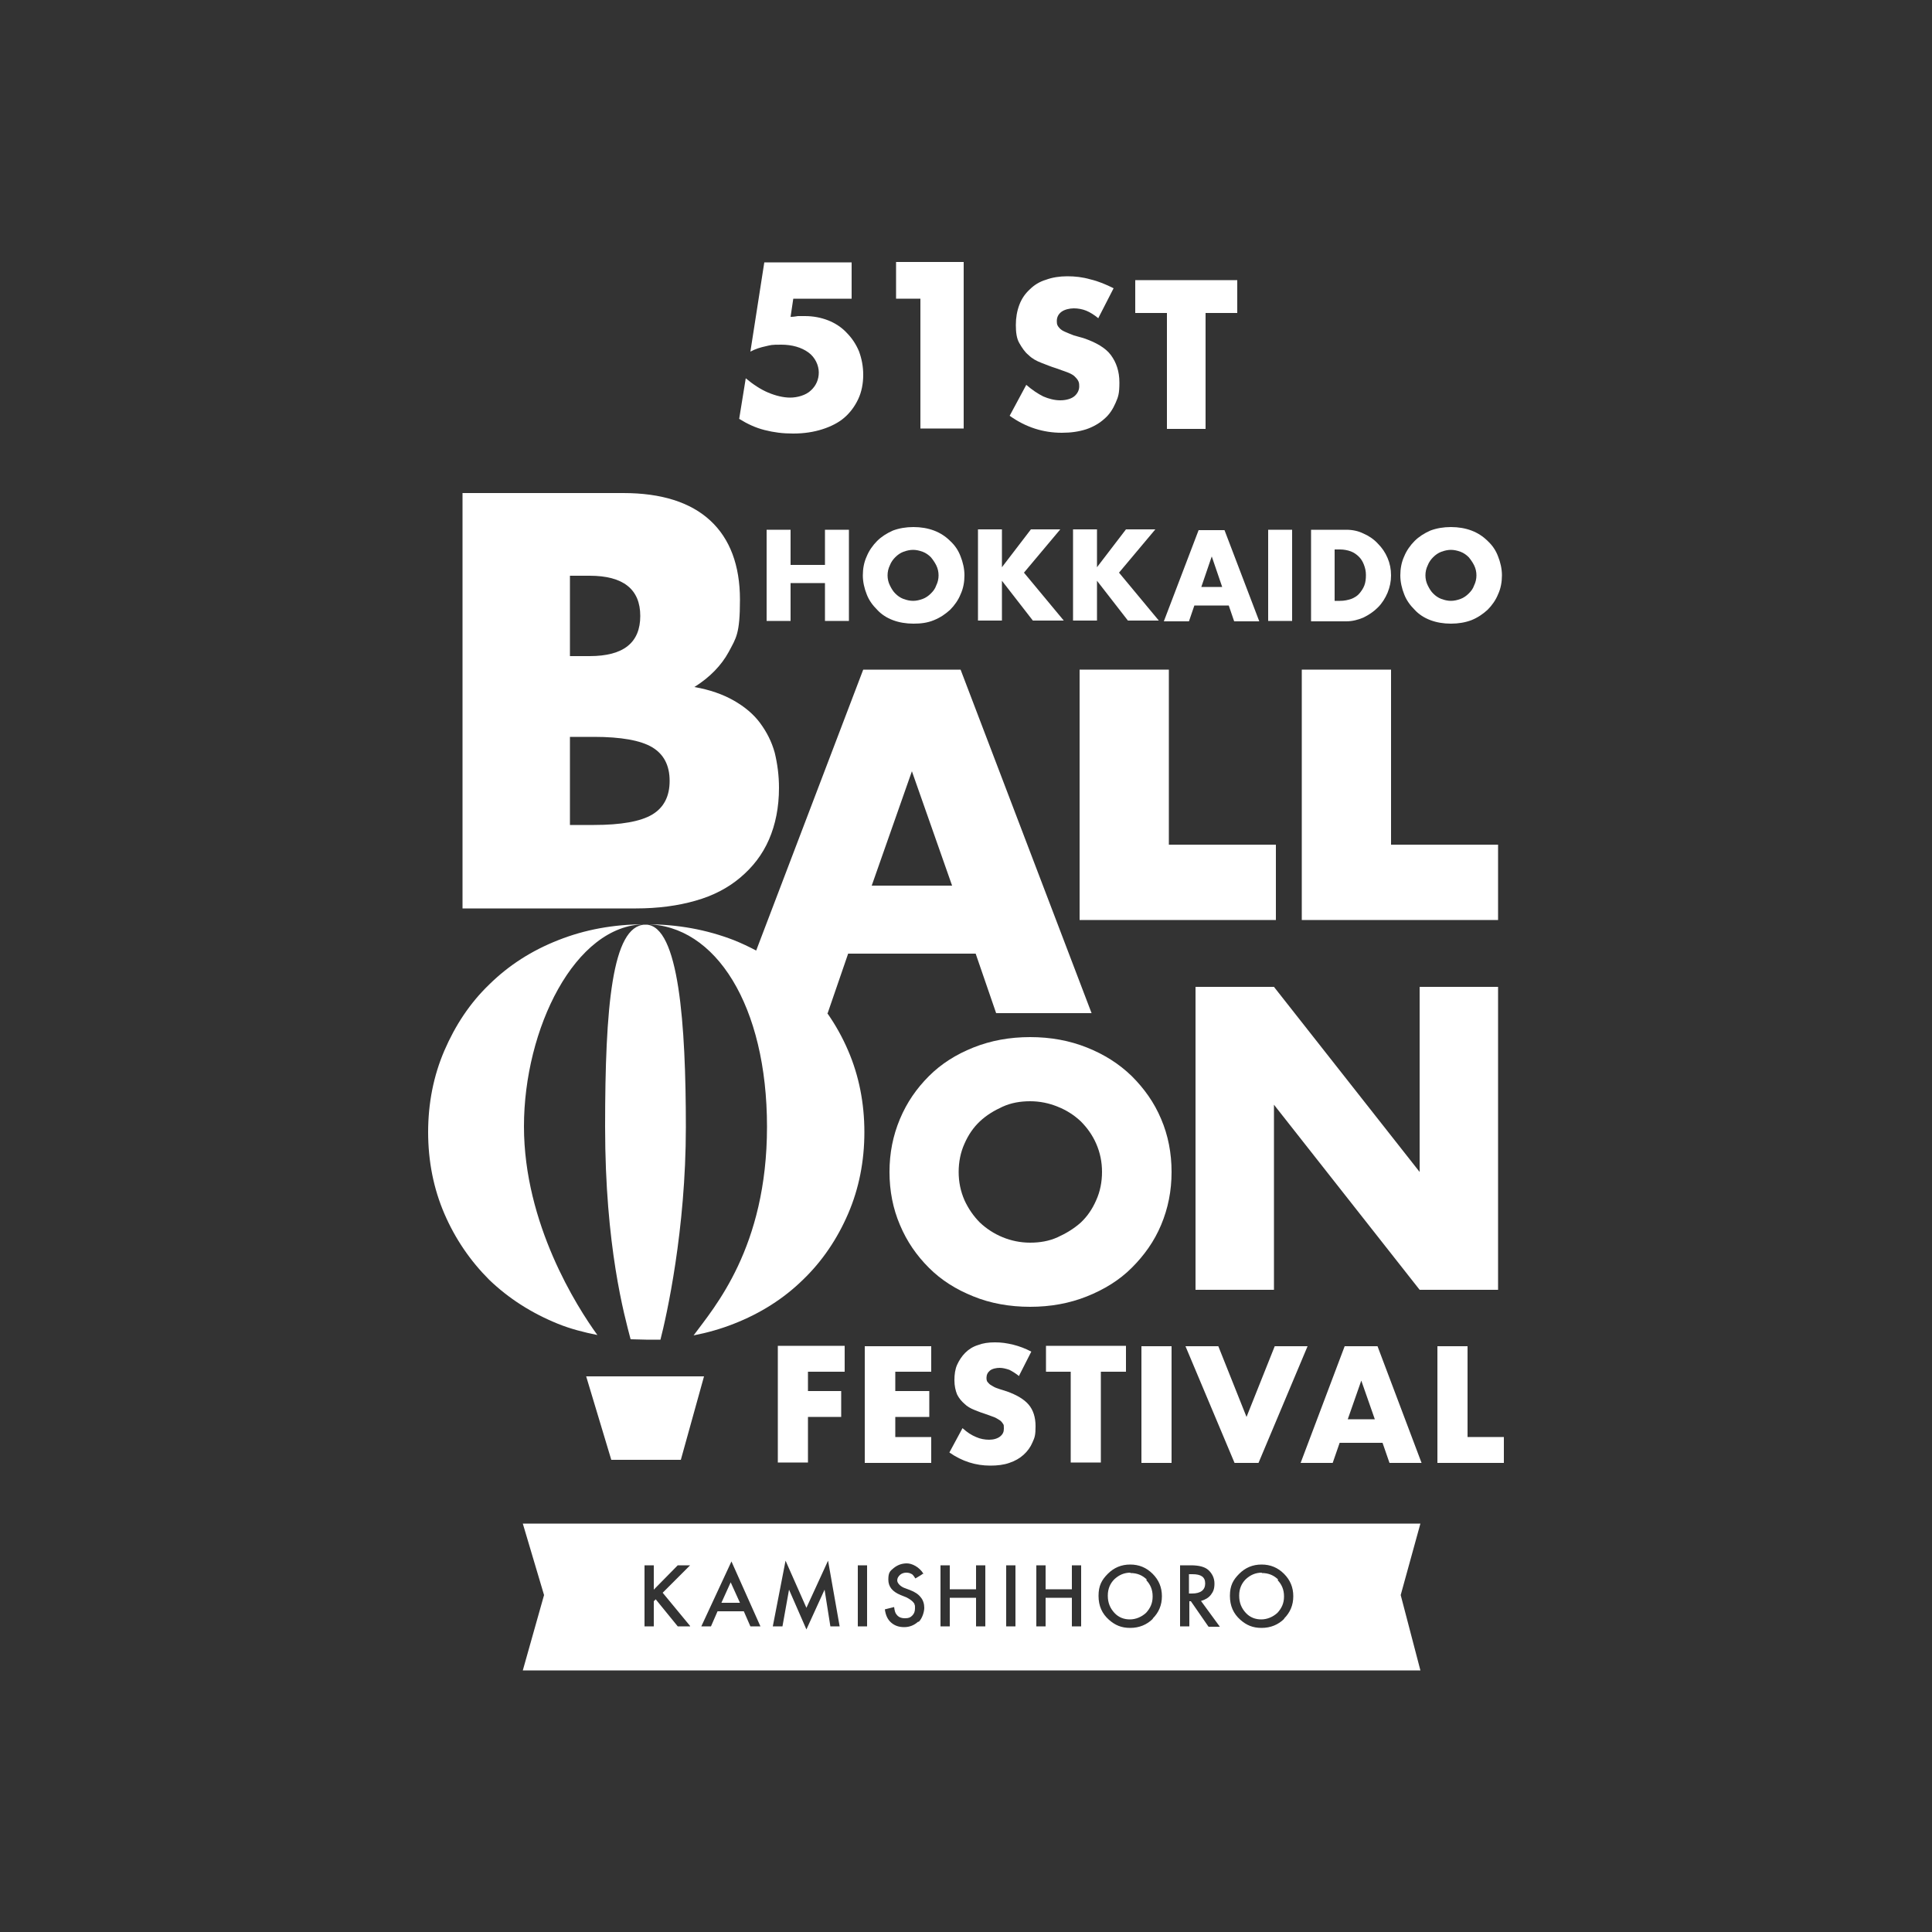<?xml version="1.0" encoding="UTF-8"?>
<svg id="_レイヤー_1" data-name=" レイヤー 1" xmlns="http://www.w3.org/2000/svg" version="1.1" viewBox="0 0 500 500">
  <rect x="0" y="0" width="500" height="500" fill="#333333" stroke="none"/>
  <defs>
    <style>
      .cls-1 {
        fill: #fff;
        stroke-width: 0px;
      }
    </style>
  </defs>
  <g>
    <path class="cls-1" d="M119.6,127.6h41.7c9.9,0,17.4,2.4,22.5,7.1,5.1,4.7,7.7,11.6,7.7,20.5s-1,9.9-2.9,13.5c-1.9,3.5-4.9,6.6-8.9,9.1,4,.7,7.4,1.9,10.2,3.5s5.1,3.5,6.8,5.8,3,4.8,3.8,7.7c.7,2.9,1.1,5.9,1.1,9.1,0,5-.9,9.5-2.6,13.4-1.7,3.9-4.2,7.1-7.4,9.8-3.2,2.7-7,4.7-11.6,6-4.5,1.3-9.7,2-15.4,2h-44.9v-107.5ZM147.5,169.8h5.1c8.8,0,13.1-3.5,13.1-10.4s-4.4-10.4-13.1-10.4h-5.1v20.8h0ZM147.5,213.5h6.2c7,0,12.1-.9,15.1-2.7s4.5-4.7,4.5-8.7-1.5-6.9-4.5-8.7-8.1-2.7-15.1-2.7h-6.2v22.8h0Z"/>
    <path class="cls-1" d="M302.5,173.3v45.3h27.7v19.5h-50.8v-64.8h23.1,0Z"/>
    <path class="cls-1" d="M360,173.3v45.3h27.7v19.5h-50.8v-64.8h23.1,0Z"/>
    <path class="cls-1" d="M170.9,346.8c1.6-6.2,6.6-28.5,6.6-55.1s-1.8-52.2-10.3-52.4h-.3c-8.5.3-10.3,21.3-10.3,52.3s5,48.9,6.6,55c1.3,0,2.7.1,4,.1h3.7c0-.1,0,0,0,0h0ZM126.6,254.8c-5,4.8-8.8,10.6-11.6,17.1-2.8,6.5-4.2,13.6-4.2,21.1s1.4,14.6,4.2,21.1,6.7,12.2,11.6,17.1c5,4.8,10.9,8.6,17.8,11.4,3.2,1.3,6.7,2.2,10.2,2.9-5.3-7.3-19-28.8-19-54s13.2-52.2,31.3-52.3c-8.1,0-15.6,1.4-22.4,4.1-6.9,2.7-12.8,6.5-17.8,11.4h0ZM248.6,173.3h-25.2l-27.7,72.7c-1.9-1-3.8-1.9-5.8-2.7-7-2.7-14.5-4.1-22.7-4.1,18,.1,31.3,21.1,31.3,52.4s-13.7,46.8-19,54c3.6-.7,7.1-1.7,10.4-3,6.9-2.7,12.9-6.5,17.9-11.4,5-4.8,8.9-10.6,11.7-17.1,2.8-6.5,4.2-13.6,4.2-21.1s-1.4-14.6-4.2-21.1c-1.5-3.5-3.3-6.7-5.4-9.7h.1l5.3-15.4h33l5.3,15.4h24.7l-33.9-88.9h0ZM225.6,229.2l10.4-29.6,10.4,29.6h-20.8,0Z"/>
    <path class="cls-1" d="M230.2,303.3c0-4.9.9-9.4,2.7-13.7s4.3-7.9,7.5-11.1c3.2-3.2,7-5.6,11.5-7.4s9.4-2.7,14.7-2.7,10.2.9,14.7,2.7,8.3,4.2,11.6,7.4c3.2,3.2,5.8,6.8,7.6,11.1,1.8,4.2,2.7,8.8,2.7,13.7s-.9,9.4-2.7,13.7-4.4,7.9-7.6,11.1c-3.2,3.2-7.1,5.6-11.6,7.4-4.5,1.8-9.4,2.7-14.7,2.7s-10.3-.9-14.7-2.7c-4.5-1.8-8.3-4.2-11.5-7.4-3.2-3.2-5.7-6.8-7.5-11.1-1.8-4.2-2.7-8.8-2.7-13.7h0ZM248.1,303.3c0,2.6.5,5,1.5,7.3,1,2.2,2.4,4.2,4,5.8,1.7,1.6,3.7,2.9,5.9,3.8,2.2.9,4.6,1.4,7.1,1.4s4.9-.4,7.1-1.4,4.2-2.2,6-3.8c1.7-1.6,3-3.5,4-5.8,1-2.2,1.5-4.7,1.5-7.3s-.5-5-1.5-7.3-2.4-4.2-4-5.8c-1.7-1.6-3.7-2.9-6-3.8-2.2-.9-4.6-1.4-7.1-1.4s-4.9.4-7.1,1.4-4.2,2.2-5.9,3.8-3,3.5-4,5.8c-1,2.2-1.5,4.7-1.5,7.3Z"/>
    <path class="cls-1" d="M309.4,333.8v-78.4h20.3l37.7,47.9v-47.9h20.3v78.4h-20.3l-37.7-47.9v47.9h-20.3Z"/>
    <g>
      <path class="cls-1" d="M218.5,355h-9.4v5h8.6v6.7h-8.6v11.8h-7.8v-30.2h17.3v6.7h0Z"/>
      <path class="cls-1" d="M241,355h-9.3v5h8.8v6.7h-8.8v5.2h9.3v6.7h-17.2v-30.2h17.2v6.7h0c0-.1,0,0,0,0Z"/>
      <path class="cls-1" d="M263.7,356.1c-.9-.7-1.7-1.2-2.5-1.6-.9-.3-1.7-.5-2.5-.5s-1.9.2-2.5.7c-.6.5-.9,1.1-.9,1.9s.2,1,.5,1.3c.3.4.7.6,1.2.9s1.1.5,1.7.7c.6.2,1.3.4,1.9.6,2.5.9,4.4,2,5.6,3.4s1.8,3.3,1.8,5.6-.2,2.9-.8,4.2c-.5,1.2-1.3,2.3-2.3,3.2-1,.9-2.2,1.6-3.7,2.1-1.4.5-3.1.7-4.9.7-3.8,0-7.3-1.1-10.6-3.4l3.4-6.3c1.2,1.1,2.3,1.8,3.5,2.3,1.1.5,2.3.7,3.4.7s2.2-.3,2.9-.9.9-1.2.9-2,0-.9-.2-1.2c-.2-.3-.4-.6-.8-.9-.4-.2-.9-.6-1.4-.8-.6-.2-1.3-.5-2.2-.8-1-.3-2-.7-3-1.1s-1.9-.9-2.6-1.6c-.7-.6-1.4-1.4-1.9-2.4-.4-1-.7-2.2-.7-3.7s.2-2.9.7-4,1.2-2.2,2.1-3.1c.9-.9,2-1.6,3.3-2,1.3-.5,2.7-.7,4.4-.7s3,.2,4.7.6c1.6.4,3.2,1,4.7,1.8l-3.1,6.1h0q0,.1,0,.1Z"/>
      <path class="cls-1" d="M284.9,355v23.5h-7.8v-23.5h-6.4v-6.7h20.7v6.7h-6.5Z"/>
      <path class="cls-1" d="M303.2,348.4v30.2h-7.8v-30.2h7.8Z"/>
      <path class="cls-1" d="M315.3,348.4l7.3,18.3,7.3-18.3h8.5l-12.7,30.2h-6.2l-12.7-30.2h8.5,0Z"/>
      <path class="cls-1" d="M357.9,373.4h-11.2l-1.8,5.2h-8.3l11.4-30.2h8.5l11.4,30.2h-8.3l-1.8-5.2h0,0ZM355.8,367.3l-3.5-10-3.5,10h7.1Z"/>
      <path class="cls-1" d="M379.8,348.4v23.5h9.4v6.7h-17.2v-30.2h7.8Z"/>
    </g>
    <g>
      <path class="cls-1" d="M204.6,146.2h8.9v-9.1h6.2v23.6h-6.2v-9.8h-8.9v9.8h-6.2v-23.6h6.2v9.1Z"/>
      <path class="cls-1" d="M223.3,148.9c0-1.7.3-3.4,1-4.9.6-1.5,1.6-2.9,2.7-4s2.5-2,4.1-2.7c1.6-.6,3.4-.9,5.3-.9s3.7.3,5.3.9,3,1.5,4.2,2.7c1.2,1.1,2.1,2.4,2.7,4,.6,1.5,1,3.2,1,4.9s-.3,3.4-1,4.9c-.6,1.5-1.6,2.9-2.7,4-1.2,1.1-2.5,2-4.2,2.7s-3.4.9-5.3.9-3.7-.3-5.3-.9-3-1.5-4.1-2.7c-1.1-1.1-2.1-2.4-2.7-4-.6-1.5-1-3.2-1-4.9ZM229.7,148.9c0,.9.2,1.8.6,2.6.4.8.8,1.5,1.4,2.1.6.6,1.3,1.1,2.1,1.4.8.3,1.7.5,2.5.5s1.7-.2,2.5-.5,1.5-.8,2.1-1.4,1.1-1.2,1.4-2.1c.4-.8.6-1.7.6-2.6s-.2-1.8-.6-2.6c-.4-.8-.9-1.5-1.4-2.1-.6-.6-1.3-1.1-2.1-1.4-.8-.3-1.7-.5-2.5-.5s-1.7.2-2.5.5-1.5.8-2.1,1.4-1.1,1.3-1.4,2.1c-.4.8-.6,1.7-.6,2.6Z"/>
      <path class="cls-1" d="M259.3,146.8l7.5-9.8h7.6l-9.4,11.2,10.3,12.4h-8l-8-10.3v10.3h-6.2v-23.6h6.2v9.8h0,0Z"/>
      <path class="cls-1" d="M283.9,146.8l7.5-9.8h7.6l-9.4,11.2,10.3,12.4h-8l-8-10.3v10.3h-6.2v-23.6h6.2v9.8h0,0Z"/>
      <path class="cls-1" d="M317.9,156.7h-8.8l-1.4,4.1h-6.5l9-23.6h6.7l9,23.6h-6.5l-1.4-4.1h0ZM316.3,151.9l-2.7-7.9-2.7,7.9h5.5,0Z"/>
      <path class="cls-1" d="M334.4,137.1v23.6h-6.2v-23.6h6.2Z"/>
      <path class="cls-1" d="M339.3,137.1h9.1c1.6,0,3.1.3,4.5,1,1.4.6,2.7,1.5,3.7,2.6,1.1,1.1,1.9,2.3,2.5,3.7.6,1.4.9,2.9.9,4.5s-.3,3-.9,4.5c-.6,1.4-1.4,2.7-2.5,3.8-1.1,1.1-2.3,1.9-3.7,2.6-1.4.6-2.9,1-4.5,1h-9.1v-23.6h0ZM345.4,155.5h1.4c1.1,0,2-.2,2.9-.5.8-.3,1.6-.8,2.1-1.4s1-1.3,1.3-2.1c.3-.8.4-1.7.4-2.7s-.2-1.8-.5-2.6-.7-1.5-1.3-2.1c-.6-.6-1.3-1.1-2.1-1.4s-1.8-.5-2.8-.5h-1.4v13.2h0Z"/>
      <path class="cls-1" d="M362.4,148.9c0-1.7.3-3.4,1-4.9.6-1.5,1.6-2.9,2.7-4s2.5-2,4.1-2.7c1.6-.6,3.4-.9,5.3-.9s3.7.3,5.3.9,3,1.5,4.2,2.7c1.2,1.1,2.1,2.4,2.7,4,.6,1.5,1,3.2,1,4.9s-.3,3.4-1,4.9c-.6,1.5-1.6,2.9-2.7,4-1.2,1.1-2.5,2-4.2,2.7-1.6.6-3.4.9-5.3.9s-3.7-.3-5.3-.9-3-1.5-4.1-2.7c-1.1-1.1-2.1-2.4-2.7-4-.6-1.5-1-3.2-1-4.9ZM368.9,148.9c0,.9.2,1.8.6,2.6s.8,1.5,1.4,2.1c.6.6,1.3,1.1,2.1,1.4s1.7.5,2.5.5,1.7-.2,2.5-.5c.8-.3,1.5-.8,2.1-1.4s1.1-1.2,1.4-2.1c.4-.8.6-1.7.6-2.6s-.2-1.8-.6-2.6-.9-1.5-1.4-2.1c-.6-.6-1.3-1.1-2.1-1.4s-1.7-.5-2.5-.5-1.7.2-2.5.5c-.8.3-1.5.8-2.1,1.4s-1.1,1.3-1.4,2.1c-.4.8-.6,1.7-.6,2.6Z"/>
    </g>
    <polygon class="cls-1" points="151.7 356.2 182.2 356.2 176.2 377.8 158.2 377.8 151.7 356.2"/>
  </g>
  <g>
    <path class="cls-1" d="M220.2,77.3h-14.9l-.7,4.7c.7,0,1.3-.1,1.9-.2.6,0,1.2,0,1.8,0,2.2,0,4.2.4,6,1.1s3.5,1.8,4.8,3.2c1.3,1.3,2.4,2.9,3.2,4.8.7,1.9,1.1,3.9,1.1,6.1s-.4,4.4-1.3,6.3c-.9,1.9-2.1,3.5-3.6,4.8s-3.5,2.3-5.7,3c-2.2.7-4.7,1.1-7.5,1.1s-5-.3-7.4-.9c-2.4-.6-4.5-1.6-6.6-2.9l1.7-10.5c1.9,1.6,3.9,2.9,5.8,3.7s3.9,1.3,5.7,1.3,4.1-.6,5.4-1.9c1.3-1.2,2-2.8,2-4.6s-.9-3.9-2.7-5.2c-1.8-1.3-4.2-2-7-2s-2.6.1-4,.4-2.7.7-4,1.4l3.6-23.1h22.6v9.5h0c0-.1,0-.1,0-.1Z"/>
    <path class="cls-1" d="M238.2,77.3h-6.3v-9.5h17.5v43.1h-11.2v-33.6Z"/>
    <path class="cls-1" d="M284.3,82.4c-1.1-.9-2.2-1.6-3.2-2s-2.1-.6-3.2-.6-2.4.3-3.2.9c-.8.6-1.2,1.4-1.2,2.4s.2,1.2.6,1.7.9.8,1.6,1.1,1.4.6,2.2.9c.8.2,1.7.5,2.5.7,3.2,1.1,5.7,2.5,7.1,4.4s2.2,4.2,2.2,7.1-.3,3.7-1,5.3-1.6,3-2.9,4.1c-1.2,1.1-2.9,2.1-4.7,2.7-1.9.6-3.9.9-6.3.9-4.8,0-9.3-1.4-13.5-4.4l4.3-8c1.5,1.3,3,2.3,4.4,3,1.4.6,2.9,1,4.4,1s2.9-.4,3.7-1.1,1.2-1.6,1.2-2.5-.1-1.1-.3-1.5-.6-.8-1-1.2c-.5-.4-1.1-.7-1.9-1s-1.7-.6-2.8-1c-1.3-.4-2.5-.9-3.8-1.4s-2.4-1.1-3.3-2c-1-.8-1.7-1.9-2.4-3.1s-.9-2.8-.9-4.7.3-3.6.9-5.2,1.5-2.9,2.7-4c1.1-1.1,2.5-2,4.2-2.5,1.6-.6,3.5-.9,5.5-.9s3.9.2,6,.8c2.1.5,4,1.3,6,2.3l-4,7.8s0,0,0,0Z"/>
    <path class="cls-1" d="M312,81v30h-10v-30h-8.2v-8.5h26.4v8.5h-8.2,0,0Z"/>
  </g>
  <path class="cls-1" d="M330.8,408.8c-1.1-1.1-2.5-1.7-4.2-1.7s-3,.6-4.2,1.7c-1.1,1.1-1.7,2.5-1.7,4.2h0c0,1.8.6,3.2,1.7,4.4s2.5,1.7,4,1.7,3-.6,4.2-1.7c1.1-1.2,1.7-2.5,1.7-4.2s-.6-3.1-1.7-4.2h0ZM330.8,408.8c-1.1-1.1-2.5-1.7-4.2-1.7s-3,.6-4.2,1.7c-1.1,1.1-1.7,2.5-1.7,4.2h0c0,1.8.6,3.2,1.7,4.4s2.5,1.7,4,1.7,3-.6,4.2-1.7c1.1-1.2,1.7-2.5,1.7-4.2s-.6-3.1-1.7-4.2h0ZM308.6,407.4h-.9v5h.8c2.2,0,3.4-.9,3.4-2.6s-1.1-2.4-3.3-2.4h0ZM308.6,407.4h-.9v5h.8c2.2,0,3.4-.9,3.4-2.6s-1.1-2.4-3.3-2.4h0ZM296.8,408.8c-1.1-1.1-2.5-1.7-4.2-1.7s-3,.6-4.2,1.7c-1.1,1.1-1.7,2.5-1.7,4.2h0c0,1.8.6,3.2,1.7,4.4s2.5,1.7,4,1.7,3-.6,4.2-1.7c1.1-1.2,1.7-2.5,1.7-4.2s-.6-3.1-1.7-4.2h0ZM296.8,408.8c-1.1-1.1-2.5-1.7-4.2-1.7s-3,.6-4.2,1.7c-1.1,1.1-1.7,2.5-1.7,4.2h0c0,1.8.6,3.2,1.7,4.4s2.5,1.7,4,1.7,3-.6,4.2-1.7c1.1-1.2,1.7-2.5,1.7-4.2s-.6-3.1-1.7-4.2h0ZM189.1,409.5l-2.4,5.3h4.8l-2.4-5.3ZM189.1,409.5l-2.4,5.3h4.8l-2.4-5.3ZM189.1,409.5l-2.4,5.3h4.8l-2.4-5.3ZM189.1,409.5l-2.4,5.3h4.8l-2.4-5.3ZM189.1,409.5l-2.4,5.3h4.8l-2.4-5.3ZM189.1,409.5l-2.4,5.3h4.8l-2.4-5.3ZM189.1,409.5l-2.4,5.3h4.8l-2.4-5.3ZM189.1,409.5l-2.4,5.3h4.8l-2.4-5.3ZM189.1,409.5l-2.4,5.3h4.8l-2.4-5.3ZM189.1,409.5l-2.4,5.3h4.8l-2.4-5.3ZM189.1,409.5l-2.4,5.3h4.8l-2.4-5.3ZM296.8,408.8c-1.1-1.1-2.5-1.7-4.2-1.7s-3,.6-4.2,1.7c-1.1,1.1-1.7,2.5-1.7,4.2h0c0,1.8.6,3.2,1.7,4.4s2.5,1.7,4,1.7,3-.6,4.2-1.7c1.1-1.2,1.7-2.5,1.7-4.2s-.6-3.1-1.7-4.2h0ZM308.6,407.4h-.9v5h.8c2.2,0,3.4-.9,3.4-2.6s-1.1-2.4-3.3-2.4h0ZM308.6,407.4h-.9v5h.8c2.2,0,3.4-.9,3.4-2.6s-1.1-2.4-3.3-2.4h0ZM296.8,408.8c-1.1-1.1-2.5-1.7-4.2-1.7s-3,.6-4.2,1.7c-1.1,1.1-1.7,2.5-1.7,4.2h0c0,1.8.6,3.2,1.7,4.4s2.5,1.7,4,1.7,3-.6,4.2-1.7c1.1-1.2,1.7-2.5,1.7-4.2s-.6-3.1-1.7-4.2h0ZM189.1,409.5l-2.4,5.3h4.8l-2.4-5.3ZM367.6,394.3h-232.3l5.5,18.5-5.5,19.5h232.3l-5.1-19.5,5.1-18.5h0ZM178.6,420.9h-3.2l-5.7-7-.5.5v6.5h-2.4v-15.8h2.4v6.3l6.2-6.3h3.2l-7.1,7.1,7.1,8.6ZM194.2,420.9l-1.7-3.9h-6.8l-1.7,3.9h-2.5l7.8-16.8,7.5,16.8h-2.6ZM214.9,420.9l-1.5-9.5-4.7,10.3-4.5-10.3-1.7,9.5h-2.5l3.3-17,5.4,12.2,5.6-12.2,3,17h-2.4ZM224.4,420.9h-2.4v-15.8h2.4v15.8ZM237.6,419.7c-1,.9-2.2,1.4-3.6,1.4s-2.5-.4-3.4-1.2c-.9-.8-1.4-1.9-1.6-3.4l2.4-.6c.1.9.3,1.6.6,1.9.5.7,1.2,1,2.2,1s1.4-.2,1.9-.7.7-1.1.7-1.9,0-.6-.1-.9c0-.2-.2-.5-.4-.7-.2-.2-.4-.4-.7-.6-.3-.2-.6-.4-1-.6l-1.5-.6c-2.2-.9-3.2-2.2-3.2-4s.4-2.2,1.4-3,2.1-1.2,3.4-1.2,3.2.9,4.3,2.7h-.2c0,.1-1.9,1.2-1.9,1.2-.4-.6-.7-1.1-1.1-1.2-.3-.2-.8-.3-1.3-.3s-1.2.2-1.6.6c-.4.4-.7.8-.7,1.4s.6,1.4,1.7,1.9l1.6.6c1.3.5,2.2,1.1,2.8,1.9.6.7.9,1.7.9,2.7s-.5,2.7-1.4,3.6h0ZM255,420.9h-2.4v-7.4h-6.8v7.4h-2.4v-15.8h2.4v6.2h6.8v-6.2h2.4v15.8ZM262.8,420.9h-2.4v-15.8h2.4v15.8ZM279.8,420.9h-2.4v-7.4h-6.8v7.4h-2.4v-15.8h2.4v6.2h6.8v-6.2h2.4v15.8ZM298.4,418.9c-1.6,1.6-3.6,2.4-5.9,2.4s-3.9-.7-5.5-2.1c-1.8-1.6-2.7-3.6-2.7-6.2s.8-4.1,2.4-5.7c1.6-1.6,3.5-2.4,5.8-2.4s4.2.8,5.8,2.4c1.6,1.6,2.4,3.5,2.4,5.8s-.8,4.2-2.4,5.8h0ZM312.7,420.9l-4.5-6.5h-.4v6.5h-2.4v-15.8h2.8c2.1,0,3.6.4,4.5,1.2,1,.9,1.6,2.1,1.6,3.5s-.3,2.1-.9,2.9-1.5,1.3-2.5,1.6h-.1l4.9,6.7h-2.9,0ZM332.4,418.9c-1.6,1.6-3.6,2.4-5.9,2.4s-3.9-.7-5.5-2.1c-1.8-1.6-2.7-3.6-2.7-6.2s.8-4.1,2.4-5.7c1.6-1.6,3.5-2.4,5.8-2.4s4.2.8,5.8,2.4c1.6,1.6,2.4,3.5,2.4,5.8s-.8,4.2-2.4,5.8h0ZM326.6,407c-1.7,0-3,.6-4.2,1.7-1.1,1.1-1.7,2.5-1.7,4.2h0c0,1.8.6,3.2,1.7,4.4s2.5,1.7,4,1.7,3-.6,4.2-1.7c1.1-1.2,1.7-2.5,1.7-4.2s-.6-3.1-1.7-4.2c-1.1-1.1-2.5-1.7-4.2-1.7h0ZM311.9,409.8c0-1.7-1.1-2.4-3.3-2.4h-.9v5h.8c2.2,0,3.4-.9,3.4-2.6h0ZM292.6,407c-1.7,0-3,.6-4.2,1.7-1.1,1.1-1.7,2.5-1.7,4.2h0c0,1.8.6,3.2,1.7,4.4s2.5,1.7,4,1.7,3-.6,4.2-1.7c1.1-1.2,1.7-2.5,1.7-4.2s-.6-3.1-1.7-4.2c-1.1-1.1-2.5-1.7-4.2-1.7h0ZM186.7,414.8h4.8l-2.4-5.3-2.4,5.3ZM189.1,409.5l-2.4,5.3h4.8l-2.4-5.3ZM296.8,408.8c-1.1-1.1-2.5-1.7-4.2-1.7s-3,.6-4.2,1.7c-1.1,1.1-1.7,2.5-1.7,4.2h0c0,1.8.6,3.2,1.7,4.4s2.5,1.7,4,1.7,3-.6,4.2-1.7c1.1-1.2,1.7-2.5,1.7-4.2s-.6-3.1-1.7-4.2h0ZM296.8,408.8c-1.1-1.1-2.5-1.7-4.2-1.7s-3,.6-4.2,1.7c-1.1,1.1-1.7,2.5-1.7,4.2h0c0,1.8.6,3.2,1.7,4.4s2.5,1.7,4,1.7,3-.6,4.2-1.7c1.1-1.2,1.7-2.5,1.7-4.2s-.6-3.1-1.7-4.2h0ZM189.1,409.5l-2.4,5.3h4.8l-2.4-5.3ZM189.1,409.5l-2.4,5.3h4.8l-2.4-5.3ZM189.1,409.5l-2.4,5.3h4.8l-2.4-5.3ZM189.1,409.5l-2.4,5.3h4.8l-2.4-5.3ZM189.1,409.5l-2.4,5.3h4.8l-2.4-5.3ZM189.1,409.5l-2.4,5.3h4.8l-2.4-5.3ZM189.1,409.5l-2.4,5.3h4.8l-2.4-5.3Z"/>
</svg>